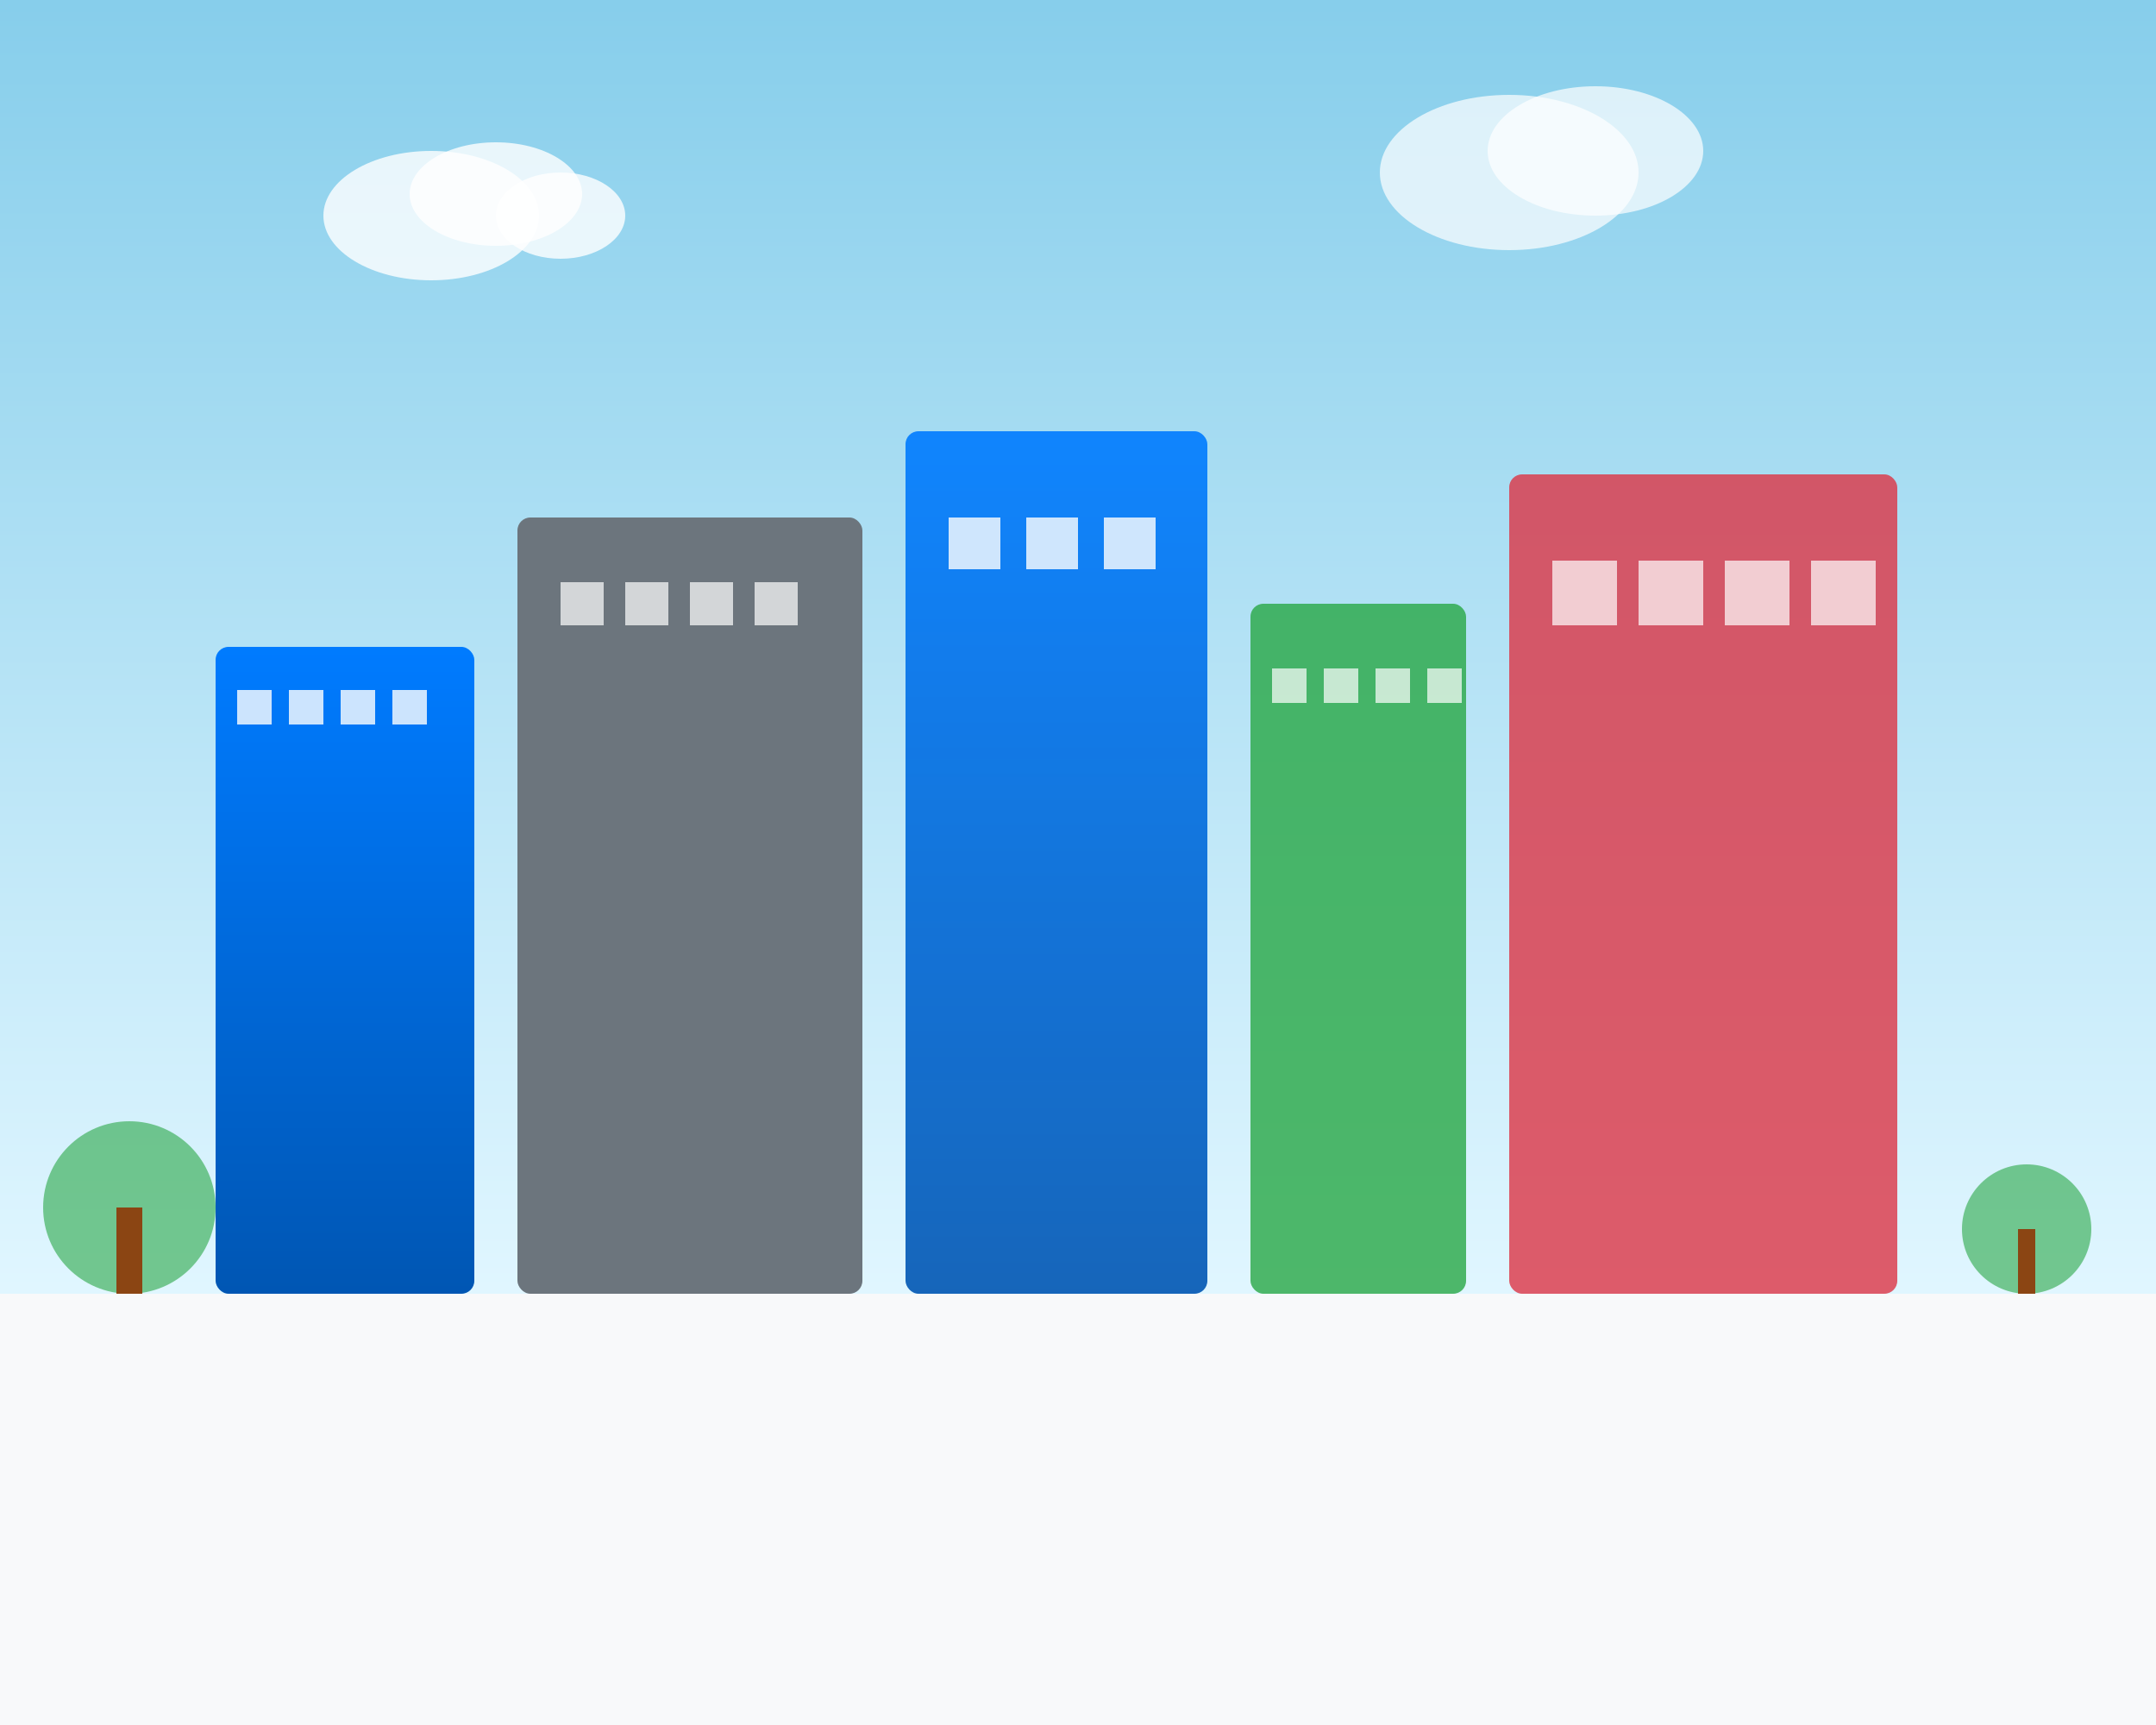 <svg width="500" height="400" xmlns="http://www.w3.org/2000/svg" viewBox="0 0 500 400">
  <rect x="0" y="0" width="500" height="400" fill="#333333" stroke="none"/>
  <defs>
    <linearGradient id="skyGradient" x1="0%" y1="0%" x2="0%" y2="100%">
      <stop offset="0%" style="stop-color:#87CEEB;stop-opacity:1" />
      <stop offset="100%" style="stop-color:#E0F6FF;stop-opacity:1" />
    </linearGradient>
    <linearGradient id="buildingGradient" x1="0%" y1="0%" x2="0%" y2="100%">
      <stop offset="0%" style="stop-color:#007bff;stop-opacity:1" />
      <stop offset="100%" style="stop-color:#0056b3;stop-opacity:1" />
    </linearGradient>
  </defs>
  
  <!-- Sky background -->
  <rect width="500" height="300" fill="url(#skyGradient)"/>
  
  <!-- Ground -->
  <rect x="0" y="300" width="500" height="100" fill="#f8f9fa"/>
  
  <!-- German cityscape -->
  <!-- Building 1 -->
  <rect x="50" y="150" width="60" height="150" fill="url(#buildingGradient)" rx="3"/>
  <rect x="55" y="160" width="8" height="8" fill="white" opacity="0.8"/>
  <rect x="67" y="160" width="8" height="8" fill="white" opacity="0.8"/>
  <rect x="79" y="160" width="8" height="8" fill="white" opacity="0.8"/>
  <rect x="91" y="160" width="8" height="8" fill="white" opacity="0.8"/>
  
  <!-- Building 2 -->
  <rect x="120" y="120" width="80" height="180" fill="#6c757d" rx="3"/>
  <rect x="130" y="135" width="10" height="10" fill="white" opacity="0.7"/>
  <rect x="145" y="135" width="10" height="10" fill="white" opacity="0.7"/>
  <rect x="160" y="135" width="10" height="10" fill="white" opacity="0.7"/>
  <rect x="175" y="135" width="10" height="10" fill="white" opacity="0.7"/>
  
  <!-- Building 3 -->
  <rect x="210" y="100" width="70" height="200" fill="url(#buildingGradient)" opacity="0.9" rx="3"/>
  <rect x="220" y="120" width="12" height="12" fill="white" opacity="0.8"/>
  <rect x="238" y="120" width="12" height="12" fill="white" opacity="0.8"/>
  <rect x="256" y="120" width="12" height="12" fill="white" opacity="0.8"/>
  
  <!-- Building 4 -->
  <rect x="290" y="140" width="50" height="160" fill="#28a745" opacity="0.8" rx="3"/>
  <rect x="295" y="155" width="8" height="8" fill="white" opacity="0.7"/>
  <rect x="307" y="155" width="8" height="8" fill="white" opacity="0.7"/>
  <rect x="319" y="155" width="8" height="8" fill="white" opacity="0.7"/>
  <rect x="331" y="155" width="8" height="8" fill="white" opacity="0.7"/>
  
  <!-- Building 5 -->
  <rect x="350" y="110" width="90" height="190" fill="#dc3545" opacity="0.8" rx="3"/>
  <rect x="360" y="130" width="15" height="15" fill="white" opacity="0.7"/>
  <rect x="380" y="130" width="15" height="15" fill="white" opacity="0.7"/>
  <rect x="400" y="130" width="15" height="15" fill="white" opacity="0.7"/>
  <rect x="420" y="130" width="15" height="15" fill="white" opacity="0.7"/>
  
  <!-- Trees and landscape -->
  <circle cx="30" cy="280" r="20" fill="#28a745" opacity="0.6"/>
  <rect x="27" y="280" width="6" height="20" fill="#8B4513"/>
  
  <circle cx="470" cy="285" r="15" fill="#28a745" opacity="0.6"/>
  <rect x="468" y="285" width="4" height="15" fill="#8B4513"/>
  
  <!-- Clouds -->
  <ellipse cx="100" cy="50" rx="25" ry="15" fill="white" opacity="0.8"/>
  <ellipse cx="115" cy="45" rx="20" ry="12" fill="white" opacity="0.8"/>
  <ellipse cx="130" cy="50" rx="15" ry="10" fill="white" opacity="0.8"/>
  
  <ellipse cx="350" cy="40" rx="30" ry="18" fill="white" opacity="0.7"/>
  <ellipse cx="370" cy="35" rx="25" ry="15" fill="white" opacity="0.7"/>
</svg>